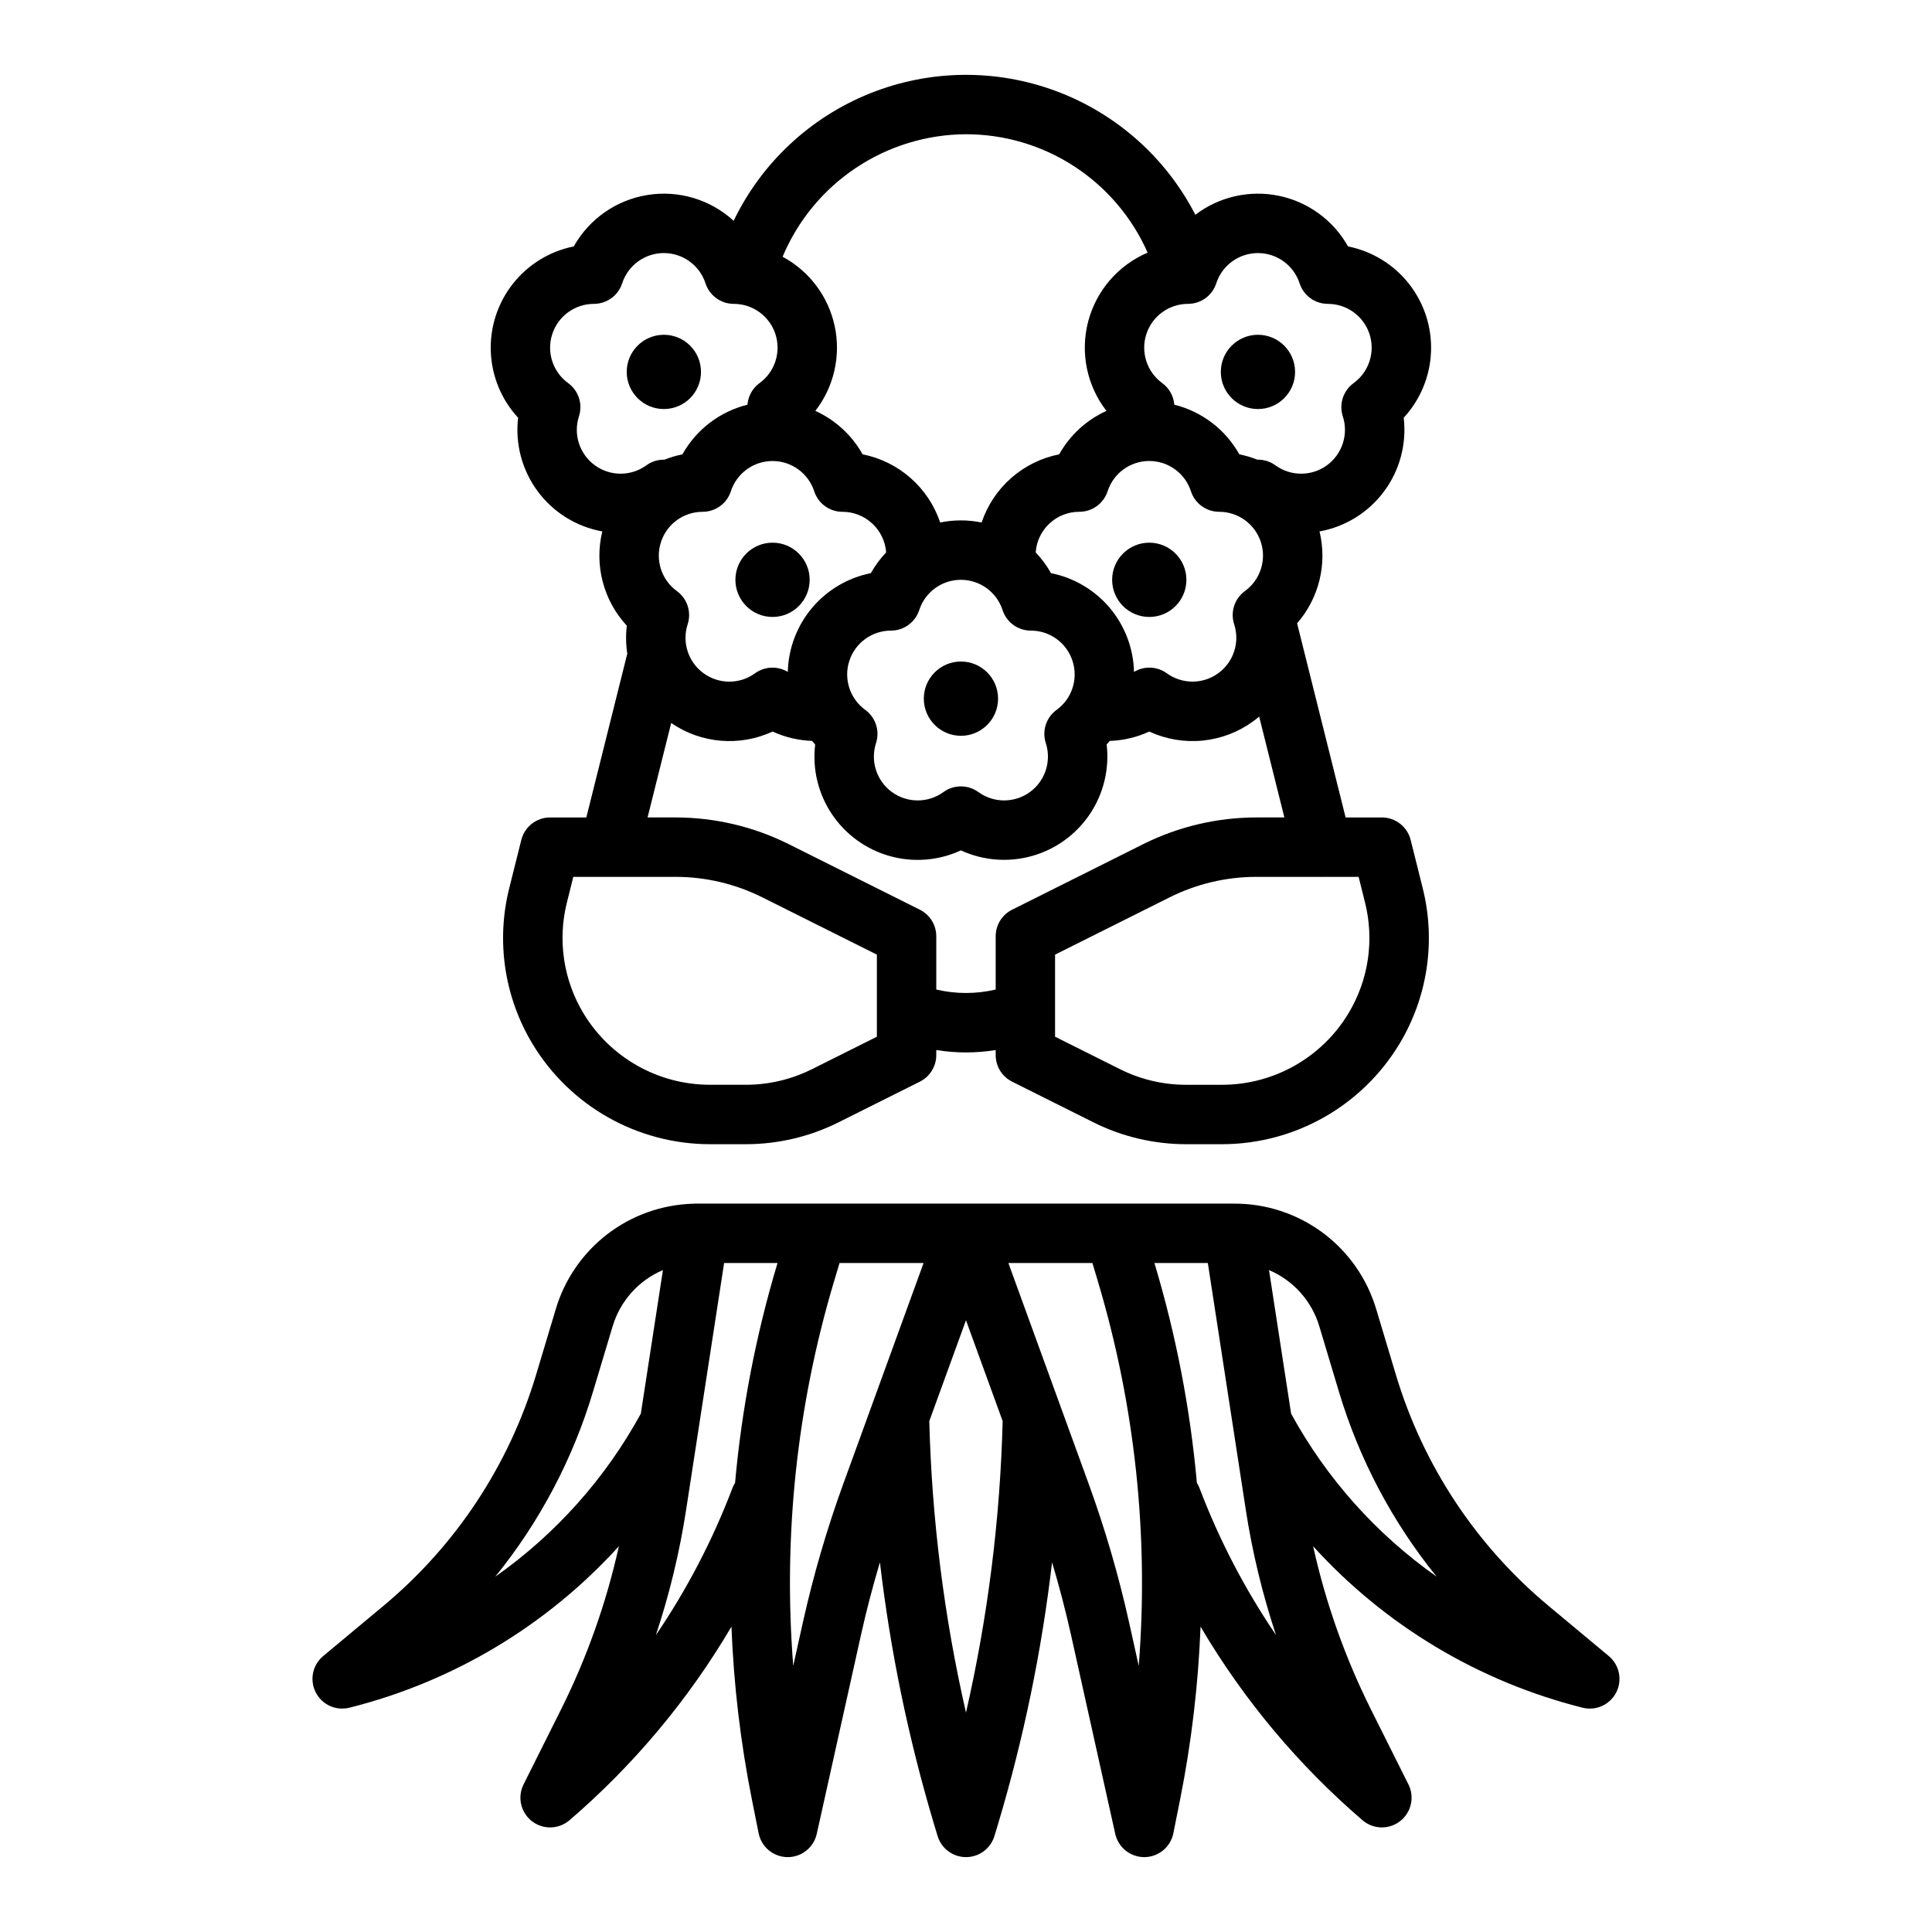 <?xml version="1.0" encoding="UTF-8"?>
<!-- Uploaded to: SVG Repo, www.svgrepo.com, Generator: SVG Repo Mixer Tools -->
<svg fill="#000000" width="800px" height="800px" version="1.1" viewBox="144 144 512 512" xmlns="http://www.w3.org/2000/svg">
 <g>
  <path d="m296.06 209.3c-6.387 1.277-12.109 4.789-16.141 9.902-4.031 5.117-6.106 11.5-5.852 18.008 0.254 6.508 2.82 12.715 7.238 17.5-0.816 6.918 1.039 13.887 5.184 19.484 4.144 5.598 10.27 9.402 17.125 10.641-2.16 8.891 0.277 18.27 6.496 24.977-0.293 2.465-0.25 4.953 0.129 7.406l-10.855 43.414h-9.598c-3.609 0-6.758 2.461-7.637 5.965l-3.168 12.672c-3.559 14.07-1.34 28.98 6.16 41.406 9.926 16.43 27.703 26.496 46.898 26.551h9.672c8.488-0.012 16.859-1.984 24.457-5.773l21.602-10.801c2.668-1.336 4.352-4.059 4.352-7.043v-1.34c5.215 0.848 10.531 0.848 15.746 0v1.34c0 2.984 1.684 5.707 4.352 7.043l21.602 10.801c7.598 3.789 15.969 5.762 24.457 5.773h9.672c19.199-0.055 36.977-10.121 46.898-26.551 7.5-12.426 9.719-27.336 6.16-41.406l-3.168-12.672c-0.875-3.504-4.023-5.965-7.637-5.965h-9.602l-12.859-51.453v0.004c5.816-6.668 8.035-15.746 5.945-24.348 6.856-1.238 12.98-5.043 17.125-10.641 4.144-5.598 6-12.566 5.184-19.484 4.418-4.785 6.984-10.992 7.238-17.5 0.254-6.508-1.82-12.891-5.852-18.008-4.031-5.113-9.754-8.625-16.141-9.902-3.879-6.91-10.562-11.801-18.32-13.41-7.762-1.605-15.836 0.227-22.141 5.027-7.793-15.148-20.961-26.84-36.926-32.785-15.961-5.945-33.57-5.715-49.371 0.645-15.805 6.359-28.664 18.387-36.059 33.734-6.164-5.648-14.57-8.168-22.824-6.844-8.254 1.32-15.453 6.344-19.543 13.633zm80.32 202.85v6.594l-17.25 8.625v-0.004c-5.41 2.699-11.375 4.106-17.418 4.113h-9.672c-13.672-0.039-26.332-7.207-33.398-18.906-5.34-8.848-6.922-19.465-4.387-29.484l1.676-6.711h27.152c7.941 0.008 15.773 1.859 22.883 5.402l30.414 15.207zm31.488-20.031v14.121c-5.18 1.215-10.566 1.215-15.746 0v-14.121c0-2.981-1.684-5.707-4.352-7.039l-34.766-17.383c-9.293-4.633-19.535-7.051-29.922-7.066h-7.469l6.258-25.031c7.926 5.457 18.145 6.32 26.871 2.269 3.289 1.508 6.844 2.348 10.457 2.477 0.27 0.32 0.539 0.645 0.824 0.953h0.004c-0.773 6.473 0.793 13.004 4.41 18.426 3.621 5.418 9.055 9.367 15.328 11.133 6.273 1.77 12.969 1.238 18.887-1.496 5.914 2.723 12.609 3.246 18.875 1.477 6.269-1.77 11.699-5.715 15.32-11.129 3.621-5.414 5.188-11.941 4.43-18.41 0.285-0.309 0.555-0.629 0.824-0.953v0.004c3.617-0.121 7.176-0.961 10.465-2.477 4.418 2.043 9.297 2.867 14.141 2.391 4.84-0.477 9.465-2.242 13.395-5.109 0.551-0.398 1.082-0.82 1.59-1.254l6.68 26.73h-7.465 0.004c-10.387 0.016-20.633 2.434-29.926 7.066l-34.766 17.383c-2.668 1.332-4.352 4.059-4.352 7.039zm63.199-82.684v0.004c1.555 4.781-0.148 10.023-4.219 12.98-4.07 2.953-9.578 2.953-13.648 0-2.559-1.852-5.973-1.992-8.676-0.355-0.148-6.215-2.41-12.191-6.406-16.949-4-4.754-9.5-8.008-15.594-9.223-1.117-1.992-2.477-3.836-4.055-5.488 0.418-6.078 5.477-10.793 11.57-10.773 3.41 0 6.434-2.199 7.488-5.441 1.555-4.785 6.012-8.023 11.039-8.023 5.031 0 9.488 3.238 11.043 8.023 1.055 3.242 4.078 5.441 7.488 5.441 5.031 0 9.488 3.238 11.043 8.023 1.555 4.781-0.148 10.023-4.219 12.98-2.758 2.004-3.91 5.559-2.856 8.805zm-42.844 9.703v0.004c1.566 4.781-0.137 10.027-4.215 12.98-2.762 2.004-3.918 5.559-2.859 8.805 1.551 4.781-0.152 10.023-4.219 12.98-4.07 2.953-9.582 2.953-13.652 0-2.758-2.008-6.496-2.008-9.254 0-4.07 2.953-9.582 2.953-13.648 0-4.07-2.957-5.773-8.199-4.219-12.98 1.055-3.246-0.102-6.801-2.859-8.805-4.07-2.957-5.773-8.199-4.219-12.98 1.555-4.785 6.012-8.023 11.039-8.023 3.41 0 6.434-2.199 7.488-5.441 1.555-4.785 6.012-8.023 11.043-8.023 5.027 0 9.488 3.238 11.043 8.023 1.051 3.242 4.074 5.441 7.488 5.441 5.031-0.012 9.496 3.231 11.043 8.023zm-53.441-23.25v0.004c-6.098 1.215-11.598 4.469-15.598 9.227-3.996 4.758-6.258 10.734-6.406 16.949-2.699-1.637-6.117-1.496-8.676 0.355-4.066 2.957-9.578 2.957-13.648 0-4.066-2.957-5.769-8.195-4.219-12.98 1.055-3.246-0.098-6.801-2.859-8.805-4.066-2.957-5.769-8.195-4.215-12.98 1.551-4.785 6.008-8.023 11.039-8.023 3.41 0 6.434-2.195 7.488-5.441 1.555-4.781 6.012-8.02 11.043-8.02 5.027 0 9.484 3.238 11.043 8.02 1.051 3.246 4.074 5.441 7.488 5.441 6.078 0.008 11.129 4.699 11.578 10.762-1.578 1.656-2.941 3.504-4.059 5.496zm119.21 80.488c0.152 0.008 0.305 0.02 0.457 0.02 0.105 0 0.211-0.016 0.312-0.02h9.289l1.672 6.711h0.004c2.535 10.02 0.957 20.637-4.383 29.484-7.066 11.703-19.727 18.871-33.398 18.91h-9.672c-6.043-0.008-12.004-1.418-17.414-4.113l-17.254-8.625v-21.758l30.414-15.207c7.109-3.543 14.941-5.394 22.887-5.402zm-35.156-151.85c3.41 0 6.434-2.195 7.484-5.441 1.555-4.781 6.016-8.02 11.043-8.02 5.031 0 9.488 3.238 11.043 8.02 1.055 3.246 4.078 5.441 7.488 5.441 5.031 0 9.488 3.238 11.043 8.023 1.555 4.781-0.148 10.023-4.219 12.98-2.758 2.004-3.914 5.559-2.859 8.805 1.555 4.785-0.148 10.023-4.219 12.98-4.07 2.957-9.578 2.957-13.648 0-1.387-1.012-3.07-1.535-4.789-1.496-1.543-0.613-3.141-1.09-4.769-1.414-3.676-6.578-9.914-11.34-17.23-13.156-0.18-2.281-1.348-4.367-3.195-5.719-4.066-2.957-5.769-8.195-4.215-12.98 1.555-4.785 6.012-8.023 11.043-8.023zm-58.844-44.949c10.203-0.004 20.184 2.961 28.734 8.535 8.547 5.57 15.289 13.508 19.406 22.84-7.805 3.324-13.629 10.078-15.766 18.285-2.137 8.211-0.344 16.945 4.848 23.652-5.293 2.402-9.68 6.438-12.52 11.512-4.715 0.934-9.098 3.094-12.707 6.266s-6.316 7.242-7.848 11.797c-3.625-0.738-7.359-0.738-10.984 0-1.531-4.555-4.238-8.625-7.852-11.797-3.609-3.172-7.992-5.332-12.707-6.266-2.836-5.074-7.227-9.109-12.52-11.512 4.93-6.359 6.805-14.566 5.133-22.438-1.672-7.871-6.723-14.609-13.812-18.414 4.023-9.582 10.773-17.77 19.414-23.539 8.641-5.773 18.789-8.875 29.18-8.922zm-98.598 44.949c3.41 0 6.434-2.195 7.488-5.441 1.555-4.781 6.012-8.02 11.039-8.02 5.031 0 9.488 3.238 11.043 8.02 1.055 3.246 4.078 5.441 7.488 5.441 5.031 0 9.488 3.238 11.043 8.023 1.555 4.781-0.148 10.023-4.215 12.98-1.848 1.352-3.016 3.438-3.195 5.719-7.316 1.812-13.555 6.578-17.23 13.156-1.629 0.324-3.227 0.801-4.769 1.414-1.719-0.039-3.402 0.484-4.789 1.496-4.07 2.957-9.582 2.957-13.648 0-4.07-2.957-5.773-8.195-4.219-12.98 1.055-3.246-0.102-6.801-2.859-8.805-4.07-2.957-5.773-8.195-4.219-12.98 1.555-4.785 6.012-8.023 11.043-8.023z"/>
  <path d="m408.5 329.15c0 5.438-4.406 9.844-9.84 9.844s-9.84-4.406-9.84-9.844c0-5.434 4.406-9.84 9.84-9.84s9.84 4.406 9.84 9.84"/>
  <path d="m458.41 297.66c0 5.434-4.406 9.84-9.84 9.84-5.434 0-9.84-4.406-9.84-9.84 0-5.438 4.406-9.844 9.84-9.844 5.434 0 9.84 4.406 9.84 9.844"/>
  <path d="m487.21 242.56c0 5.434-4.406 9.84-9.84 9.84s-9.84-4.406-9.84-9.84 4.406-9.84 9.84-9.84 9.84 4.406 9.84 9.84"/>
  <path d="m358.57 297.66c0 5.434-4.402 9.84-9.84 9.84-5.434 0-9.84-4.406-9.84-9.84 0-5.438 4.406-9.844 9.84-9.844 5.438 0 9.84 4.406 9.84 9.844"/>
  <path d="m329.77 242.56c0 5.434-4.402 9.84-9.84 9.84-5.434 0-9.84-4.406-9.84-9.84s4.406-9.84 9.84-9.84c5.438 0 9.84 4.406 9.84 9.84"/>
  <path d="m563.4 596.56c3.562 0.891 7.266-0.797 8.93-4.07 1.66-3.273 0.84-7.262-1.98-9.613l-15.902-13.25c-19.266-16.027-33.371-37.379-40.547-61.387l-5.164-17.219h-0.004c-2.398-8.129-7.371-15.258-14.168-20.316-6.801-5.059-15.059-7.769-23.531-7.731h-0.09-0.098-142.68c-0.176 0-0.352 0.016-0.527 0.027v-0.004c-8.242 0.238-16.203 3.078-22.734 8.109-6.535 5.035-11.312 12.004-13.645 19.914l-5.164 17.219v0.004c-7.18 24.004-21.285 45.359-40.547 61.383l-15.906 13.25c-2.82 2.352-3.641 6.34-1.977 9.613 1.66 3.273 5.363 4.961 8.926 4.07 27.508-6.898 52.359-21.789 71.418-42.789-3.332 15.027-8.496 29.59-15.383 43.359l-9.879 19.762c-1.676 3.352-0.758 7.418 2.195 9.727 2.953 2.305 7.125 2.211 9.969-0.23 17.031-14.629 31.535-31.965 42.93-51.309 0.598 15.426 2.418 30.781 5.438 45.922l1.766 8.828c0.73 3.648 3.914 6.289 7.637 6.328h0.082c3.691 0 6.883-2.562 7.684-6.164l11.711-52.676c1.438-6.469 3.125-12.914 5.031-19.293 2.758 23.566 7.574 46.848 14.387 69.578l0.887 2.945v-0.004c0.996 3.332 4.062 5.613 7.539 5.613 3.477 0 6.543-2.281 7.539-5.613l0.887-2.941c6.812-22.73 11.621-46.008 14.379-69.574 1.906 6.379 3.594 12.824 5.031 19.293l11.711 52.676v-0.004c0.801 3.598 3.992 6.16 7.68 6.164h0.086c3.719-0.039 6.906-2.68 7.633-6.328l1.766-8.828c3.023-15.141 4.84-30.496 5.441-45.922 11.391 19.344 25.895 36.68 42.93 51.309 2.844 2.441 7.012 2.535 9.965 0.23 2.957-2.309 3.875-6.375 2.199-9.727l-9.883-19.762c-6.887-13.77-12.051-28.332-15.379-43.359 19.055 21 43.906 35.891 71.414 42.789zm-288.14-34.734c11.758-14.504 20.559-31.172 25.91-49.062l5.164-17.219h0.004c1.988-6.731 6.883-12.219 13.344-14.957l-5.856 38.047c-9.379 17.16-22.574 31.938-38.566 43.195zm74.699-82.797c-5.656 18.891-9.395 38.301-11.16 57.941-0.281 0.453-0.523 0.93-0.711 1.43-5.215 13.715-12.02 26.777-20.27 38.91 3.606-10.852 6.293-21.988 8.027-33.293l10.051-65.301h14.156zm17.516 58.219h-0.004c-4.348 11.973-7.918 24.215-10.688 36.652l-2.57 11.57h0.004c-2.719-34.348 0.949-68.906 10.82-101.92l1.453-4.836h22.266zm32.52 60.617c-5.801-25.363-9.055-51.242-9.723-77.254l9.723-26.73 9.719 26.727c-0.664 26.012-3.922 51.895-9.719 77.258zm45.781-12.395-2.57-11.57v0.004c-2.766-12.438-6.336-24.68-10.688-36.652l-21.285-58.535h22.266l1.453 4.84h-0.004c9.871 33.012 13.543 67.566 10.828 101.92zm16.125-47.07h-0.004c-0.188-0.496-0.426-0.977-0.711-1.426-1.762-19.641-5.5-39.051-11.156-57.941l-0.098-0.316h14.156l10.047 65.305h-0.004c1.738 11.305 4.426 22.441 8.031 33.293-8.25-12.137-15.051-25.195-20.266-38.914zm24.258-19.77-5.856-38.043c6.461 2.738 11.359 8.227 13.348 14.957l5.164 17.219c5.352 17.891 14.156 34.559 25.91 49.062-15.992-11.254-29.188-26.031-38.566-43.191z"/>
 </g>
</svg>
